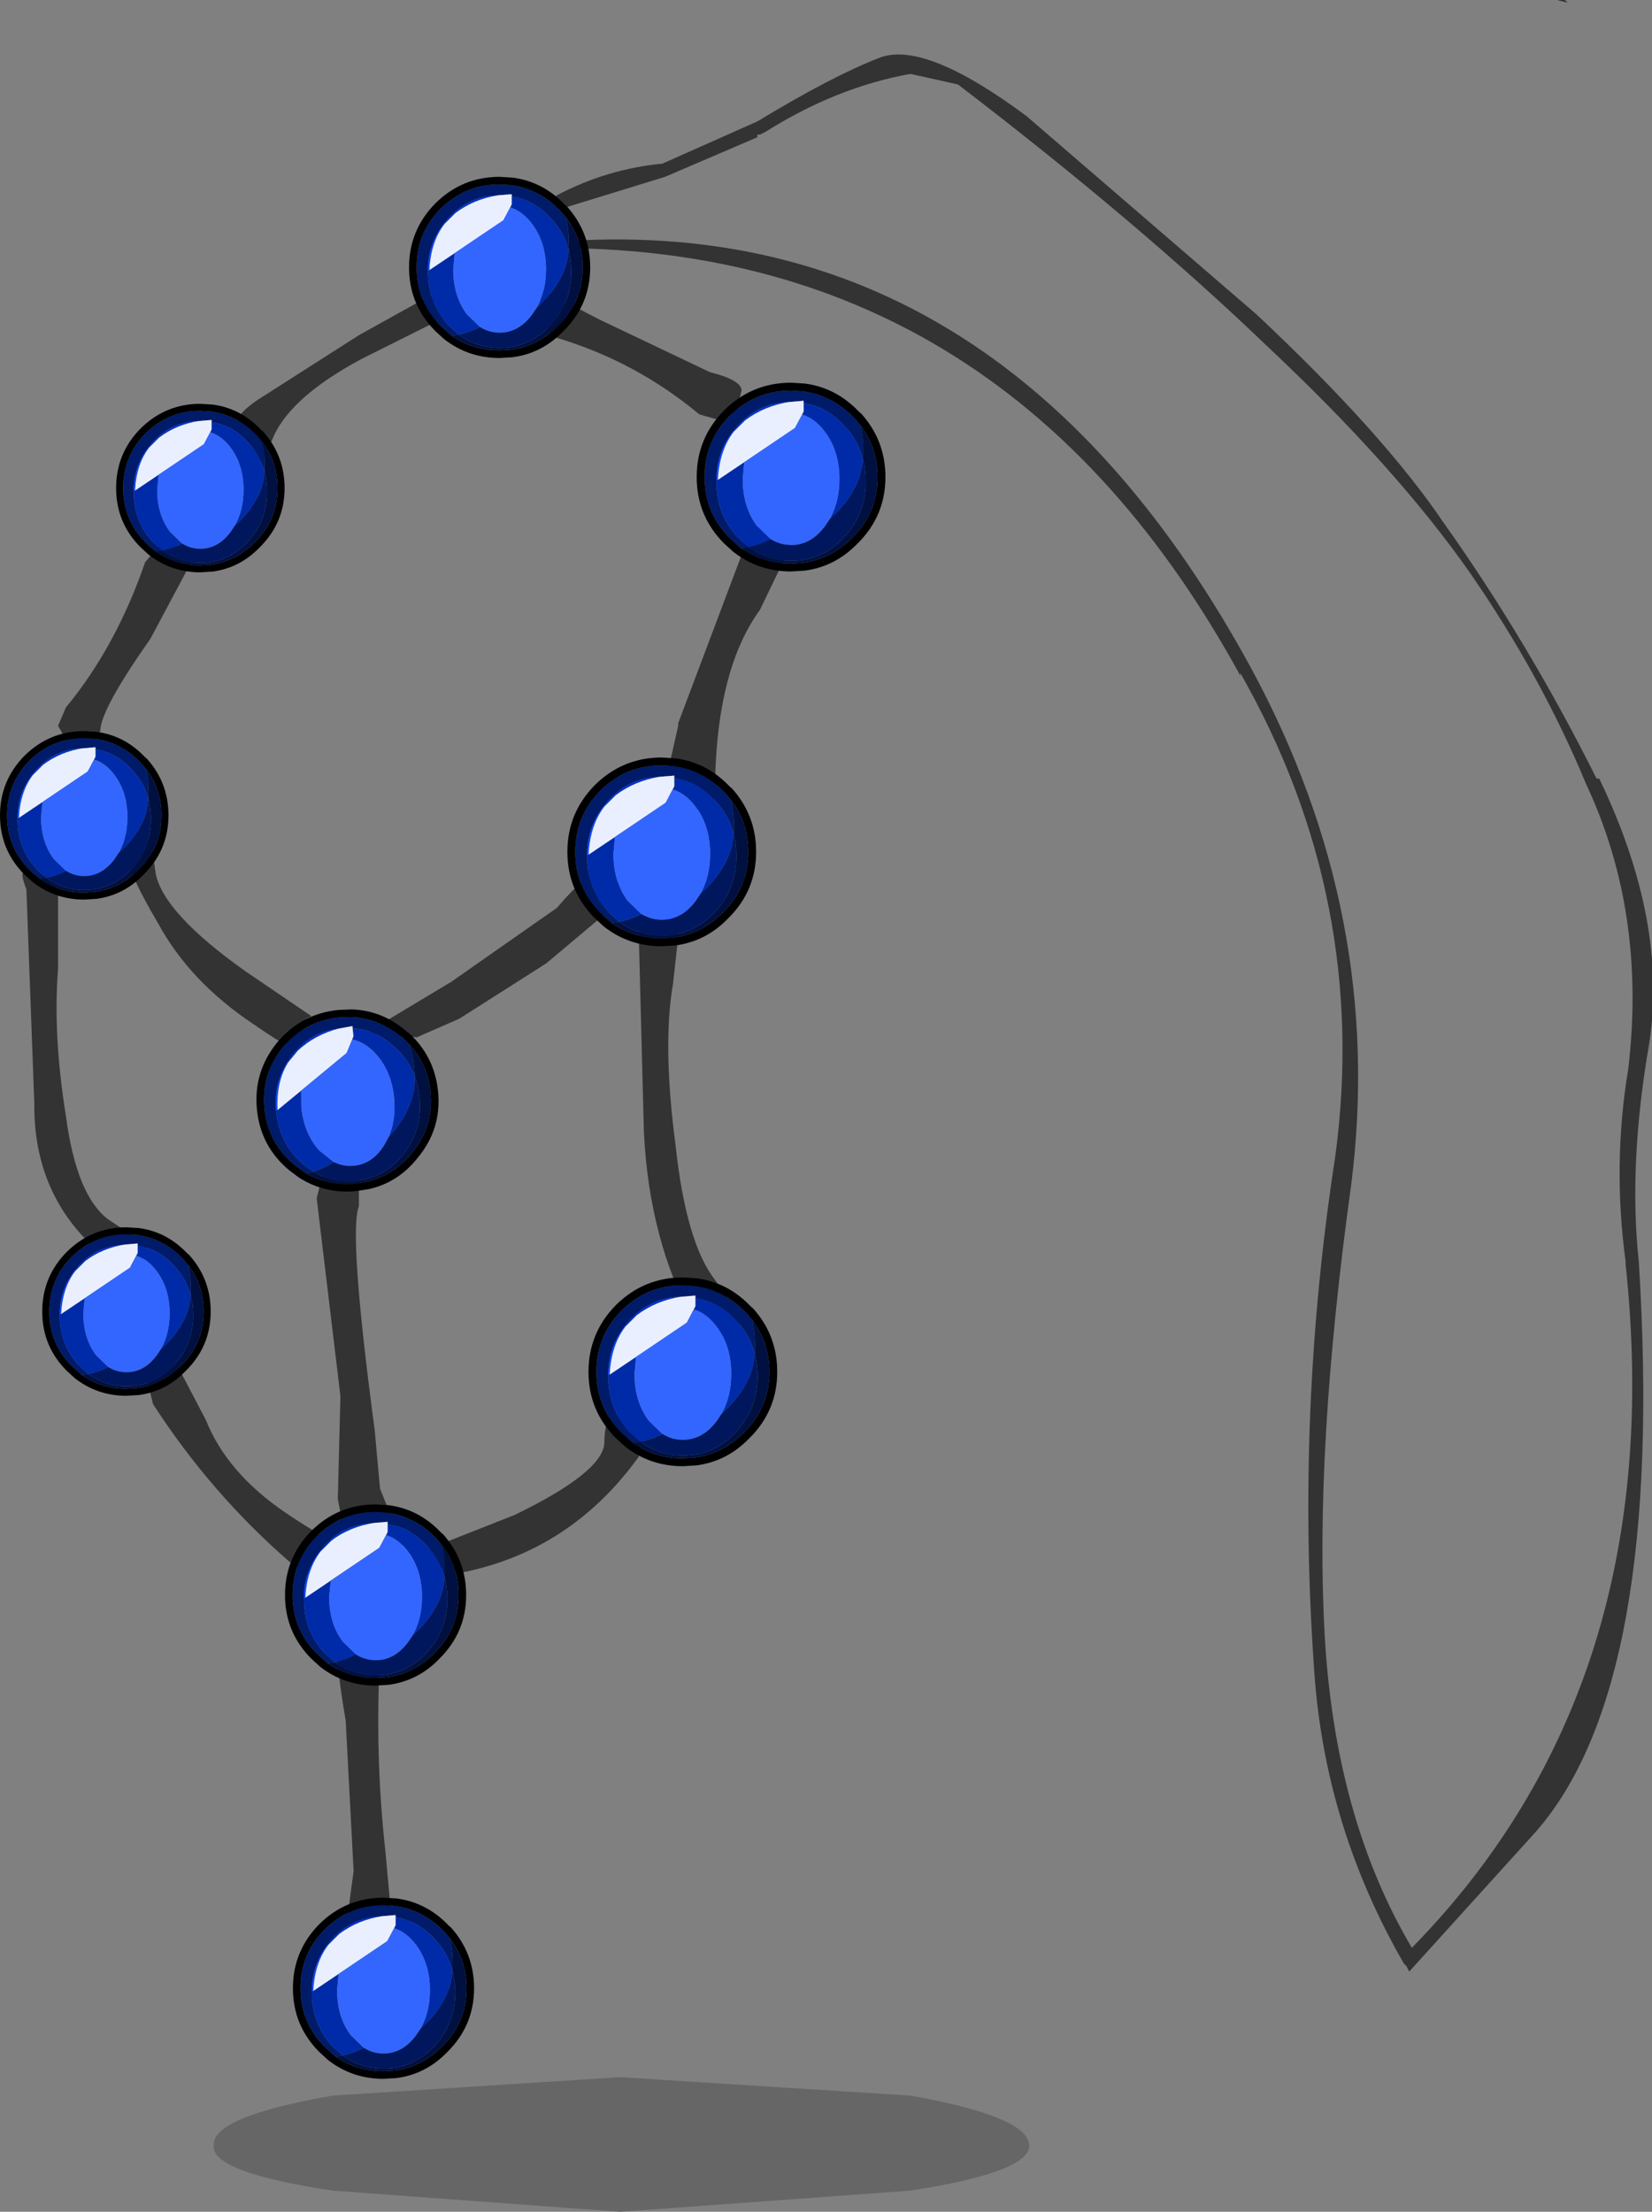 <?xml version="1.0"?>
<svg xmlns="http://www.w3.org/2000/svg" xmlns:xlink="http://www.w3.org/1999/xlink" width="31.3px" height="41.9px"><rect width="100%" height="100%" fill="#808080" stroke="none"/><g transform="matrix(1, 0, 0, 1, -268.9, -180.2)"><use xlink:href="#object-0" width="30.9" height="41.9" transform="matrix(1, 0, 0, 1, 269.3, 180.2)"/><use xlink:href="#object-1" width="24" height="24" transform="matrix(0.143, 0, 0, 0.143, 276.65, 183.55)"/><use xlink:href="#object-2" width="24" height="24" transform="matrix(0.149, 0, 0, 0.149, 282.1, 187.45)"/><use xlink:href="#object-3" width="24" height="24" transform="matrix(0.149, 0, 0, 0.149, 279.65, 194.55)"/><use xlink:href="#object-4" width="24" height="24" transform="matrix(0.143, -0.014, 0.014, 0.143, 273.6, 199.5)"/><use xlink:href="#object-5" width="24" height="24" transform="matrix(0.133, 0, 0, 0.133, 271.1, 187.85)"/><use xlink:href="#object-6" width="24" height="24" transform="matrix(0.133, 0, 0, 0.133, 268.9, 194.05)"/><use xlink:href="#object-7" width="24" height="24" transform="matrix(0.149, 0, 0, 0.149, 280.05, 204.4)"/><use xlink:href="#object-8" width="24" height="24" transform="matrix(0.143, 0, 0, 0.143, 274.3, 208.7)"/><use xlink:href="#object-9" width="24" height="24" transform="matrix(0.133, 0, 0, 0.133, 269.7, 203.45)"/><use xlink:href="#object-10" width="24" height="24" transform="matrix(0.143, 0, 0, 0.143, 274.45, 216.15)"/></g><defs><g transform="matrix(1, 0, 0, 1, -269.3, -180.2)" id="object-0"><path fill-rule="evenodd" fill="#333333" stroke="none" d="M279.55 184.15L279.45 184.15L279.4 184.05L279.4 183.95L279.45 183.9Q280.4 183.4 281.45 183.3L283.25 182.5Q284.65 181.65 285.55 181.3Q286.4 180.95 288.35 182.4L292.7 186.15Q295.1 188.4 296.25 190.1Q297.85 192.35 299.15 194.95L299.2 194.95Q300.5 197.65 300.15 199.95Q299.75 202.25 299.95 204.1Q300.45 212.1 298 214.9L295.6 217.55L295.55 217.45L295.5 217.4Q294 214.8 293.8 211.85Q293.45 206.95 294.2 202.1Q294.85 197.25 292.4 192.95L292.4 193Q288 184.95 279.55 184.9L279.95 184.75Q288 184.4 292.6 192.85Q295.15 197.55 294.5 202.65Q293.8 207.7 294 211.2Q294.2 214.65 295.65 217.1Q300.55 212.1 299.7 204.15L299.7 204.1Q299.45 202.25 299.75 200.45Q300.1 197.5 298.95 195.05Q298.1 193 296.75 191.05Q295.35 189.05 292.9 186.75Q290.45 184.4 287.05 181.8L286.15 181.6Q284.75 181.85 283.4 182.7L283.3 182.75L283.25 182.75L283.25 182.8L281.5 183.55L279.55 184.15M298.4 180.2L298.55 180.2L298.6 180.25L298.4 180.2"/><path fill-rule="evenodd" fill="#666666" stroke="none" d="M288.4 220.85Q288.4 221.35 286.15 221.7L280.65 222.1L275.2 221.7Q272.9 221.35 272.95 220.85Q272.9 220.3 275.2 219.9L280.65 219.55L286.15 219.9Q288.4 220.3 288.4 220.85"/><path fill-rule="evenodd" fill="#333333" stroke="none" d="M277.05 185.8L277.45 185.95Q277.6 186.05 277.35 186.2L275.75 187Q274.35 187.75 274.05 188.55L273.75 189.1L273.7 188.65L273.45 188.3Q273.25 188.1 273.9 187.7L275.7 186.55L277.05 185.8M279.15 185.95L279 185.6L280.25 186.25L282.35 187.25Q282.95 187.4 282.95 187.6L282.85 188L282.5 188.15L282.15 188.05Q280.95 187.05 279.45 186.6L279.15 186.35L279.15 185.95M272.55 190.8L271.75 192.3Q270.8 193.65 270.8 194.05L270.55 194.4L270.2 194.3L270 193.95L270.15 193.6Q271.1 192.45 271.65 190.85L271.9 190.55L272.25 190.55Q272.45 190.6 272.55 190.8M269.75 196.8L270 197.05L270 198.55Q269.9 199.8 270.15 201.35Q270.35 202.85 270.95 203.3L271.7 203.8L271.7 204L271.4 204.2L271 204.1Q269.55 203 269.55 201.15L269.55 201.1L269.4 197.05Q269.25 196.65 269.4 196.75L269.75 196.8M271.65 196.15L271.75 196.05L271.85 196.75Q272 197.5 273.55 198.6L274.8 199.45L274.7 199.5Q274.55 199.6 274.7 200Q274.85 200.4 273.7 199.6Q272.5 198.8 271.9 197.7Q271.25 196.6 271.35 196.4L271.65 196.15M283.95 190.4L283.3 191.75Q282.5 192.85 282.45 194.95L282.5 195.15L282.35 195.5L281.95 195.6Q281.75 195.6 281.65 195.45L281.5 195.05L281.75 193.95L281.75 193.9L283.05 190.45L283.3 190.15L283.7 190.15L283.95 190.4M281.5 197.3L281.8 197.5L281.65 198.85Q281.45 200 281.7 201.9Q281.9 203.75 282.45 204.45L282.95 205.2L282.75 205.45L282.35 205.5L282.05 205.25Q281.2 203.7 281.1 201.65L281 197.8L281.15 197.45Q281.3 197.3 281.5 197.3M280.6 196.9Q280.75 197.05 280.5 197.4L279.25 198.45L277.6 199.5L276.8 199.85L276.2 199.8Q275.8 199.8 275.95 199.7L277.45 198.8L279.45 197.4Q280.05 196.7 280.3 196.7L280.6 196.9M275.7 202.4L275.7 203.05Q275.5 203.55 276 207.3L276.1 208.4L276.6 209.65L276.55 210.05L276.25 210.3L275.9 210.25L275.7 210.1L275.45 210.3L275.1 210.25L274.4 209.8Q272.9 208.5 271.8 206.8L271.7 206.4L271.95 206.1L272.25 206.05L272.8 207.1Q273.2 208.1 274.3 208.85Q275.4 209.6 275.45 209.35L275.3 208.6L275.35 206.65L274.9 202.9L275 202.5Q275.1 202.35 275.35 202.3L275.7 202.4M277 209.55L278.65 208.9Q280.3 208.1 280.35 207.55Q280.35 207.05 280.55 207L280.9 207.1L281.1 207.45L281 207.8Q279.7 209.6 277.6 210L277.25 209.9L277 209.6L277 209.55M275.45 212.8Q275.2 211.35 275.35 211.15Q275.45 211 275.65 211L276 211.2L276.1 211.55Q276 213.45 276.2 215.25L276.3 216.35L276.2 216.75L275.85 216.9L275.5 216.8L275.45 216.75L275.6 215.65L275.45 212.8"/></g><g transform="matrix(1, 0, 0, 1, 12, 12)" id="object-1"><path fill-rule="evenodd" fill="#001b6a" stroke="none" d="M-6.35 9.05L-6.7 8.75L-6.75 8.7L-7.8 7.75Q-11 4.55 -11 0Q-11 -4.55 -7.8 -7.8Q-4.55 -11 0 -11L1.55 -10.9Q5.1 -10.4 7.75 -7.8L8.1 -7.45L8.8 -6.6Q9.25 -4.65 9.15 -2.5L9.1 -2.45Q8.45 -4.8 6.7 -6.6Q4.55 -8.95 1.6 -9.4L1.6 -9.7L-0.2 -9.55Q-3.5 -9.5 -5.95 -7.35L-6.75 -6.6L-7.35 -5.85Q-9.45 -3.2 -9.5 0.35L-9.5 0.55Q-9.5 4.75 -6.75 7.7L-5.4 8.9L-6.35 9.05"/><path fill-rule="evenodd" fill="#000000" stroke="none" d="M8.8 -6.6L8.1 -7.45L7.75 -7.8Q5.1 -10.4 1.55 -10.9L0 -11Q-4.55 -11 -7.8 -7.8Q-11 -4.55 -11 0Q-11 4.55 -7.8 7.75L-6.75 8.7L-6.7 8.75L-6.35 9.05Q-3.55 11 0 11L1.55 10.9Q5.1 10.4 7.75 7.75Q11 4.55 11 0Q11 -3.75 8.8 -6.6M8.8 -8.15L8.85 -8.15Q12 -4.7 12 0Q12 4.95 8.45 8.45Q5.6 11.4 1.7 11.9L1.65 11.9L0 12Q-4.15 12 -7.35 9.5L-8.5 8.45Q-12 4.95 -12 0Q-12 -4.95 -8.5 -8.5Q-4.95 -12 0 -12L1.65 -11.9L1.7 -11.9Q5.6 -11.4 8.45 -8.5L8.8 -8.15"/><path fill-rule="evenodd" fill="#001040" stroke="none" d="M-6.35 9.05L-5.4 8.9Q-3.05 10.65 0 10.65Q3.95 10.65 6.7 7.7Q9.5 4.75 9.5 0.55Q9.5 -0.95 9.15 -2.3L9.15 -2.45L9.15 -2.5Q9.25 -4.65 8.8 -6.6Q11 -3.75 11 0Q11 4.55 7.75 7.75Q5.1 10.4 1.55 10.9L0 11Q-3.55 11 -6.35 9.05"/><path fill-rule="evenodd" fill="#002ba8" stroke="none" d="M-5.4 8.9L-6.75 7.7Q-9.5 4.75 -9.5 0.55L-9.5 0.35L-9.3 0.35L-5.95 -1.9L-6.15 0.25Q-6.15 3.75 -4.35 6.2L-2.6 7.9Q-3.95 8.6 -5.4 8.9M1.6 -9.4Q4.55 -8.95 6.7 -6.6Q8.45 -4.8 9.1 -2.45L9.15 -2.45L9.15 -2.3Q9 -0.6 8.4 0.75Q7.25 3.3 5.05 5.2L5 5.2Q6.15 3.05 6.15 0.25Q6.15 -3.25 4.35 -5.7Q3.05 -7.45 1.4 -7.95L1.6 -8.35L1.6 -9.4"/><path fill-rule="evenodd" fill="#0946ff" stroke="none" d="M-9.5 0.35Q-9.45 -3.2 -7.35 -5.85L-7.25 -5.8Q-9.1 -3.45 -9.3 0.35L-9.5 0.35"/><path fill-rule="evenodd" fill="#0033cc" stroke="none" d="M-7.35 -5.85L-6.75 -6.6L-5.95 -7.35Q-3.5 -9.5 -0.2 -9.55Q-3.4 -9.05 -5.85 -7.2L-7.25 -5.8L-7.35 -5.85M9.1 -2.45L9.15 -2.5L9.15 -2.45L9.1 -2.45M4.95 5.3L5 5.2L5.05 5.2L4.95 5.3"/><path fill-rule="evenodd" fill="#eaefff" stroke="none" d="M-0.2 -9.55L1.6 -9.7L1.6 -9.4L1.6 -8.35L1.4 -7.95L0.5 -6.25L-5.95 -1.9L-9.3 0.35Q-9.1 -3.45 -7.25 -5.8L-5.85 -7.2Q-3.4 -9.05 -0.2 -9.55"/><path fill-rule="evenodd" fill="#3366ff" stroke="none" d="M-5.95 -1.9L0.5 -6.25L1.4 -7.95Q3.05 -7.45 4.35 -5.7Q6.15 -3.25 6.15 0.25Q6.15 3.05 5 5.2L4.95 5.3L4.35 6.2Q2.55 8.65 0 8.65Q-1.4 8.65 -2.6 7.9L-4.35 6.2Q-6.15 3.75 -6.15 0.25L-5.95 -1.9"/><path fill-rule="evenodd" fill="#00175e" stroke="none" d="M-2.6 7.9Q-1.4 8.65 0 8.65Q2.55 8.65 4.35 6.2L4.95 5.3L5.05 5.2Q7.25 3.3 8.4 0.75Q9 -0.6 9.15 -2.3Q9.5 -0.95 9.5 0.55Q9.5 4.75 6.7 7.7Q3.95 10.65 0 10.65Q-3.05 10.65 -5.4 8.9Q-3.95 8.6 -2.6 7.9"/><path fill-rule="evenodd" fill="#003ae8" stroke="none" d="M-9.3 0.35L-9.5 0.35L-9.3 0.35"/></g><g transform="matrix(1, 0, 0, 1, 12, 12)" id="object-2"><path fill-rule="evenodd" fill="#001b6a" stroke="none" d="M-6.35 9.05L-6.7 8.75L-6.75 8.7L-7.8 7.75Q-11 4.55 -11 0Q-11 -4.55 -7.8 -7.8Q-4.55 -11 0 -11L1.55 -10.9Q5.1 -10.4 7.75 -7.8L8.1 -7.45L8.8 -6.6Q9.25 -4.65 9.15 -2.5L9.1 -2.45Q8.45 -4.8 6.7 -6.6Q4.55 -8.95 1.6 -9.4L1.6 -9.7L-0.2 -9.55Q-3.5 -9.5 -5.95 -7.35L-6.75 -6.6L-7.35 -5.85Q-9.45 -3.2 -9.5 0.35L-9.5 0.55Q-9.5 4.75 -6.75 7.7L-5.4 8.9L-6.35 9.05"/><path fill-rule="evenodd" fill="#000000" stroke="none" d="M8.8 -6.6L8.1 -7.45L7.75 -7.8Q5.1 -10.4 1.55 -10.9L0 -11Q-4.55 -11 -7.8 -7.8Q-11 -4.55 -11 0Q-11 4.55 -7.8 7.75L-6.75 8.7L-6.7 8.75L-6.35 9.05Q-3.55 11 0 11L1.55 10.9Q5.1 10.4 7.75 7.75Q11 4.55 11 0Q11 -3.75 8.8 -6.6M8.8 -8.15L8.85 -8.15Q12 -4.7 12 0Q12 4.95 8.45 8.45Q5.6 11.4 1.7 11.9L1.65 11.9L0 12Q-4.15 12 -7.35 9.5L-8.5 8.45Q-12 4.95 -12 0Q-12 -4.95 -8.5 -8.5Q-4.95 -12 0 -12L1.65 -11.9L1.7 -11.9Q5.6 -11.4 8.45 -8.5L8.8 -8.15"/><path fill-rule="evenodd" fill="#001040" stroke="none" d="M-6.35 9.05L-5.4 8.9Q-3.05 10.65 0 10.65Q3.95 10.65 6.7 7.7Q9.5 4.75 9.5 0.55Q9.5 -0.95 9.15 -2.3L9.15 -2.45L9.15 -2.5Q9.25 -4.65 8.8 -6.6Q11 -3.75 11 0Q11 4.55 7.75 7.75Q5.1 10.4 1.55 10.9L0 11Q-3.55 11 -6.35 9.05"/><path fill-rule="evenodd" fill="#002ba8" stroke="none" d="M-5.4 8.9L-6.75 7.7Q-9.5 4.75 -9.5 0.55L-9.5 0.35L-9.3 0.35L-5.95 -1.9L-6.15 0.25Q-6.15 3.75 -4.35 6.2L-2.6 7.9Q-3.95 8.6 -5.4 8.9M1.6 -9.4Q4.55 -8.95 6.7 -6.6Q8.45 -4.8 9.1 -2.45L9.15 -2.45L9.15 -2.3Q9 -0.6 8.4 0.75Q7.25 3.3 5.05 5.2L5 5.2Q6.15 3.05 6.15 0.25Q6.15 -3.25 4.35 -5.7Q3.05 -7.45 1.4 -7.95L1.6 -8.35L1.6 -9.4"/><path fill-rule="evenodd" fill="#0946ff" stroke="none" d="M-9.5 0.35Q-9.45 -3.2 -7.35 -5.85L-7.25 -5.8Q-9.1 -3.45 -9.3 0.35L-9.5 0.35"/><path fill-rule="evenodd" fill="#0033cc" stroke="none" d="M-7.35 -5.85L-6.75 -6.6L-5.95 -7.35Q-3.5 -9.5 -0.2 -9.55Q-3.4 -9.05 -5.85 -7.2L-7.25 -5.8L-7.35 -5.85M9.1 -2.45L9.15 -2.5L9.15 -2.45L9.1 -2.45M4.95 5.3L5 5.2L5.05 5.2L4.95 5.3"/><path fill-rule="evenodd" fill="#eaefff" stroke="none" d="M-0.2 -9.55L1.6 -9.7L1.6 -9.4L1.6 -8.35L1.4 -7.95L0.5 -6.25L-5.95 -1.9L-9.3 0.35Q-9.1 -3.45 -7.25 -5.8L-5.85 -7.2Q-3.4 -9.05 -0.2 -9.55"/><path fill-rule="evenodd" fill="#3366ff" stroke="none" d="M-5.95 -1.9L0.5 -6.25L1.4 -7.95Q3.05 -7.45 4.35 -5.7Q6.15 -3.25 6.15 0.25Q6.15 3.05 5 5.2L4.95 5.3L4.35 6.2Q2.55 8.65 0 8.65Q-1.4 8.65 -2.6 7.9L-4.35 6.2Q-6.15 3.75 -6.15 0.25L-5.95 -1.9"/><path fill-rule="evenodd" fill="#00175e" stroke="none" d="M-2.6 7.9Q-1.4 8.65 0 8.65Q2.55 8.65 4.35 6.2L4.95 5.3L5.05 5.2Q7.25 3.3 8.4 0.75Q9 -0.6 9.15 -2.3Q9.5 -0.95 9.5 0.55Q9.5 4.75 6.7 7.7Q3.95 10.65 0 10.65Q-3.05 10.65 -5.4 8.9Q-3.95 8.6 -2.6 7.9"/><path fill-rule="evenodd" fill="#003ae8" stroke="none" d="M-9.3 0.35L-9.5 0.35L-9.3 0.35"/></g><g transform="matrix(1, 0, 0, 1, 12, 12)" id="object-3"><path fill-rule="evenodd" fill="#001b6a" stroke="none" d="M-6.35 9.05L-6.7 8.75L-6.75 8.7L-7.8 7.75Q-11 4.55 -11 0Q-11 -4.55 -7.8 -7.8Q-4.55 -11 0 -11L1.55 -10.9Q5.1 -10.4 7.75 -7.8L8.1 -7.45L8.8 -6.6Q9.25 -4.65 9.15 -2.5L9.1 -2.45Q8.45 -4.8 6.7 -6.6Q4.55 -8.95 1.6 -9.4L1.6 -9.7L-0.2 -9.55Q-3.5 -9.5 -5.95 -7.35L-6.75 -6.6L-7.35 -5.85Q-9.45 -3.2 -9.5 0.35L-9.5 0.55Q-9.5 4.75 -6.75 7.7L-5.4 8.9L-6.35 9.05"/><path fill-rule="evenodd" fill="#000000" stroke="none" d="M8.8 -6.6L8.1 -7.45L7.75 -7.8Q5.1 -10.4 1.55 -10.9L0 -11Q-4.55 -11 -7.8 -7.8Q-11 -4.55 -11 0Q-11 4.55 -7.8 7.75L-6.75 8.7L-6.7 8.75L-6.35 9.05Q-3.55 11 0 11L1.55 10.9Q5.1 10.4 7.75 7.75Q11 4.55 11 0Q11 -3.75 8.8 -6.6M8.8 -8.15L8.85 -8.15Q12 -4.7 12 0Q12 4.95 8.45 8.45Q5.6 11.4 1.7 11.9L1.65 11.9L0 12Q-4.15 12 -7.35 9.5L-8.5 8.45Q-12 4.95 -12 0Q-12 -4.95 -8.5 -8.5Q-4.95 -12 0 -12L1.65 -11.9L1.7 -11.9Q5.6 -11.4 8.45 -8.5L8.8 -8.15"/><path fill-rule="evenodd" fill="#001040" stroke="none" d="M-6.35 9.05L-5.4 8.9Q-3.05 10.65 0 10.65Q3.95 10.65 6.7 7.7Q9.5 4.75 9.5 0.55Q9.5 -0.95 9.15 -2.3L9.15 -2.45L9.15 -2.5Q9.25 -4.65 8.8 -6.6Q11 -3.75 11 0Q11 4.55 7.75 7.75Q5.1 10.4 1.55 10.9L0 11Q-3.55 11 -6.35 9.05"/><path fill-rule="evenodd" fill="#002ba8" stroke="none" d="M-5.4 8.9L-6.75 7.7Q-9.5 4.75 -9.5 0.55L-9.5 0.35L-9.3 0.35L-5.95 -1.9L-6.15 0.25Q-6.15 3.75 -4.35 6.2L-2.6 7.9Q-3.95 8.6 -5.4 8.9M1.6 -9.4Q4.55 -8.95 6.7 -6.6Q8.45 -4.8 9.1 -2.45L9.15 -2.45L9.15 -2.3Q9 -0.6 8.4 0.75Q7.25 3.3 5.05 5.2L5 5.2Q6.15 3.05 6.15 0.25Q6.15 -3.25 4.35 -5.7Q3.05 -7.45 1.4 -7.95L1.6 -8.35L1.6 -9.4"/><path fill-rule="evenodd" fill="#0946ff" stroke="none" d="M-9.5 0.35Q-9.45 -3.2 -7.35 -5.85L-7.25 -5.8Q-9.1 -3.45 -9.3 0.35L-9.5 0.35"/><path fill-rule="evenodd" fill="#0033cc" stroke="none" d="M-7.35 -5.85L-6.75 -6.6L-5.95 -7.35Q-3.5 -9.5 -0.2 -9.55Q-3.4 -9.05 -5.85 -7.2L-7.25 -5.8L-7.35 -5.85M9.1 -2.45L9.15 -2.5L9.15 -2.45L9.1 -2.45M4.95 5.3L5 5.2L5.05 5.2L4.95 5.3"/><path fill-rule="evenodd" fill="#eaefff" stroke="none" d="M-0.2 -9.55L1.6 -9.7L1.6 -9.4L1.6 -8.35L1.4 -7.95L0.5 -6.25L-5.95 -1.9L-9.3 0.35Q-9.1 -3.45 -7.25 -5.8L-5.85 -7.2Q-3.4 -9.05 -0.2 -9.55"/><path fill-rule="evenodd" fill="#3366ff" stroke="none" d="M-5.95 -1.9L0.5 -6.25L1.4 -7.95Q3.05 -7.45 4.35 -5.7Q6.15 -3.25 6.15 0.25Q6.15 3.05 5 5.2L4.95 5.3L4.35 6.2Q2.55 8.65 0 8.65Q-1.4 8.65 -2.6 7.9L-4.35 6.2Q-6.15 3.75 -6.15 0.25L-5.95 -1.9"/><path fill-rule="evenodd" fill="#00175e" stroke="none" d="M-2.6 7.9Q-1.4 8.65 0 8.65Q2.55 8.65 4.35 6.2L4.95 5.3L5.05 5.2Q7.25 3.3 8.4 0.75Q9 -0.6 9.15 -2.3Q9.5 -0.95 9.5 0.55Q9.5 4.75 6.7 7.7Q3.95 10.65 0 10.65Q-3.05 10.65 -5.4 8.9Q-3.95 8.6 -2.6 7.9"/><path fill-rule="evenodd" fill="#003ae8" stroke="none" d="M-9.3 0.35L-9.5 0.35L-9.3 0.35"/></g><g transform="matrix(1, 0, 0, 1, 12, 12)" id="object-4"><path fill-rule="evenodd" fill="#001b6a" stroke="none" d="M-6.35 9.05L-6.7 8.75L-6.75 8.7L-7.8 7.75Q-11 4.55 -11 0Q-11 -4.55 -7.8 -7.8Q-4.55 -11 0 -11L1.55 -10.9Q5.1 -10.4 7.75 -7.8L8.1 -7.45L8.8 -6.6Q9.25 -4.65 9.15 -2.5L9.1 -2.45Q8.45 -4.8 6.7 -6.6Q4.55 -8.95 1.6 -9.4L1.6 -9.7L-0.2 -9.55Q-3.5 -9.5 -5.95 -7.35L-6.75 -6.6L-7.35 -5.85Q-9.45 -3.2 -9.5 0.35L-9.5 0.55Q-9.5 4.75 -6.75 7.7L-5.4 8.9L-6.35 9.05"/><path fill-rule="evenodd" fill="#000000" stroke="none" d="M8.8 -6.6L8.1 -7.45L7.75 -7.8Q5.1 -10.4 1.55 -10.9L0 -11Q-4.55 -11 -7.8 -7.8Q-11 -4.55 -11 0Q-11 4.55 -7.8 7.75L-6.75 8.7L-6.7 8.75L-6.35 9.05Q-3.55 11 0 11L1.55 10.9Q5.1 10.4 7.75 7.75Q11 4.55 11 0Q11 -3.75 8.8 -6.6M8.8 -8.15L8.85 -8.15Q12 -4.7 12 0Q12 4.95 8.45 8.45Q5.6 11.4 1.7 11.9L1.65 11.9L0 12Q-4.15 12 -7.35 9.5L-8.5 8.45Q-12 4.95 -12 0Q-12 -4.95 -8.5 -8.5Q-4.95 -12 0 -12L1.65 -11.9L1.7 -11.9Q5.6 -11.4 8.45 -8.5L8.8 -8.15"/><path fill-rule="evenodd" fill="#001040" stroke="none" d="M-6.35 9.05L-5.4 8.9Q-3.05 10.65 0 10.65Q3.95 10.65 6.7 7.7Q9.5 4.75 9.5 0.55Q9.5 -0.95 9.15 -2.3L9.15 -2.45L9.15 -2.5Q9.25 -4.65 8.8 -6.6Q11 -3.75 11 0Q11 4.55 7.75 7.75Q5.1 10.4 1.55 10.9L0 11Q-3.55 11 -6.35 9.05"/><path fill-rule="evenodd" fill="#002ba8" stroke="none" d="M-5.4 8.9L-6.75 7.7Q-9.5 4.75 -9.5 0.55L-9.5 0.35L-9.3 0.35L-5.95 -1.9L-6.15 0.25Q-6.15 3.75 -4.35 6.2L-2.6 7.9Q-3.95 8.6 -5.4 8.9M1.6 -9.4Q4.55 -8.95 6.7 -6.6Q8.45 -4.8 9.1 -2.45L9.15 -2.45L9.15 -2.3Q9 -0.6 8.4 0.75Q7.25 3.3 5.05 5.2L5 5.2Q6.15 3.05 6.15 0.25Q6.15 -3.25 4.35 -5.7Q3.05 -7.45 1.4 -7.95L1.6 -8.35L1.6 -9.4"/><path fill-rule="evenodd" fill="#0946ff" stroke="none" d="M-9.5 0.35Q-9.45 -3.2 -7.35 -5.85L-7.25 -5.8Q-9.1 -3.45 -9.3 0.35L-9.5 0.35"/><path fill-rule="evenodd" fill="#0033cc" stroke="none" d="M-7.35 -5.85L-6.75 -6.6L-5.95 -7.35Q-3.5 -9.5 -0.2 -9.55Q-3.4 -9.05 -5.85 -7.2L-7.25 -5.8L-7.35 -5.85M9.1 -2.45L9.15 -2.5L9.15 -2.45L9.1 -2.45M4.95 5.3L5 5.2L5.05 5.2L4.95 5.3"/><path fill-rule="evenodd" fill="#eaefff" stroke="none" d="M-0.2 -9.55L1.6 -9.7L1.6 -9.4L1.6 -8.35L1.4 -7.95L0.5 -6.25L-5.95 -1.9L-9.3 0.35Q-9.1 -3.45 -7.25 -5.8L-5.85 -7.2Q-3.4 -9.05 -0.2 -9.55"/><path fill-rule="evenodd" fill="#3366ff" stroke="none" d="M-5.95 -1.9L0.5 -6.25L1.4 -7.95Q3.05 -7.45 4.35 -5.7Q6.15 -3.25 6.15 0.25Q6.15 3.05 5 5.2L4.95 5.3L4.35 6.2Q2.55 8.65 0 8.65Q-1.4 8.65 -2.6 7.9L-4.35 6.2Q-6.15 3.75 -6.15 0.25L-5.95 -1.9"/><path fill-rule="evenodd" fill="#00175e" stroke="none" d="M-2.6 7.9Q-1.4 8.65 0 8.65Q2.55 8.65 4.35 6.2L4.95 5.3L5.05 5.2Q7.25 3.3 8.4 0.75Q9 -0.6 9.15 -2.3Q9.5 -0.95 9.5 0.55Q9.5 4.75 6.7 7.7Q3.95 10.65 0 10.65Q-3.05 10.65 -5.4 8.9Q-3.95 8.6 -2.6 7.9"/><path fill-rule="evenodd" fill="#003ae8" stroke="none" d="M-9.3 0.35L-9.5 0.35L-9.3 0.35"/></g><g transform="matrix(1, 0, 0, 1, 12, 12)" id="object-5"><path fill-rule="evenodd" fill="#001b6a" stroke="none" d="M-6.35 9.05L-6.7 8.75L-6.75 8.7L-7.8 7.75Q-11 4.55 -11 0Q-11 -4.55 -7.8 -7.8Q-4.55 -11 0 -11L1.55 -10.9Q5.1 -10.4 7.75 -7.8L8.1 -7.45L8.8 -6.6Q9.25 -4.65 9.15 -2.5L9.1 -2.45Q8.45 -4.8 6.7 -6.6Q4.55 -8.95 1.6 -9.4L1.6 -9.7L-0.2 -9.55Q-3.5 -9.5 -5.95 -7.35L-6.75 -6.6L-7.35 -5.85Q-9.45 -3.2 -9.5 0.35L-9.5 0.55Q-9.5 4.75 -6.75 7.7L-5.4 8.9L-6.35 9.05"/><path fill-rule="evenodd" fill="#000000" stroke="none" d="M8.8 -6.6L8.1 -7.45L7.75 -7.8Q5.1 -10.4 1.55 -10.9L0 -11Q-4.55 -11 -7.8 -7.8Q-11 -4.55 -11 0Q-11 4.55 -7.8 7.75L-6.75 8.7L-6.7 8.75L-6.35 9.05Q-3.55 11 0 11L1.55 10.9Q5.1 10.4 7.75 7.75Q11 4.55 11 0Q11 -3.75 8.8 -6.6M8.8 -8.15L8.85 -8.15Q12 -4.7 12 0Q12 4.95 8.45 8.45Q5.6 11.4 1.7 11.9L1.65 11.9L0 12Q-4.15 12 -7.35 9.5L-8.5 8.45Q-12 4.95 -12 0Q-12 -4.95 -8.5 -8.5Q-4.95 -12 0 -12L1.65 -11.9L1.7 -11.9Q5.6 -11.4 8.45 -8.5L8.8 -8.15"/><path fill-rule="evenodd" fill="#001040" stroke="none" d="M-6.35 9.05L-5.4 8.9Q-3.05 10.65 0 10.65Q3.95 10.65 6.7 7.7Q9.5 4.75 9.5 0.55Q9.5 -0.95 9.15 -2.3L9.15 -2.45L9.15 -2.5Q9.25 -4.65 8.8 -6.6Q11 -3.75 11 0Q11 4.55 7.75 7.75Q5.1 10.4 1.55 10.9L0 11Q-3.55 11 -6.35 9.05"/><path fill-rule="evenodd" fill="#002ba8" stroke="none" d="M-5.4 8.9L-6.75 7.7Q-9.5 4.75 -9.5 0.55L-9.5 0.35L-9.3 0.35L-5.95 -1.9L-6.15 0.25Q-6.15 3.75 -4.35 6.2L-2.6 7.9Q-3.95 8.6 -5.4 8.9M1.6 -9.4Q4.55 -8.95 6.7 -6.6Q8.45 -4.8 9.1 -2.45L9.15 -2.45L9.15 -2.3Q9 -0.6 8.4 0.75Q7.25 3.3 5.05 5.2L5 5.2Q6.15 3.05 6.15 0.25Q6.15 -3.25 4.35 -5.7Q3.05 -7.45 1.4 -7.95L1.6 -8.35L1.6 -9.4"/><path fill-rule="evenodd" fill="#0946ff" stroke="none" d="M-9.5 0.35Q-9.45 -3.2 -7.35 -5.85L-7.25 -5.8Q-9.1 -3.45 -9.3 0.35L-9.5 0.35"/><path fill-rule="evenodd" fill="#0033cc" stroke="none" d="M-7.35 -5.85L-6.75 -6.6L-5.95 -7.35Q-3.5 -9.5 -0.2 -9.55Q-3.4 -9.05 -5.85 -7.2L-7.25 -5.8L-7.35 -5.85M9.1 -2.45L9.15 -2.5L9.15 -2.45L9.1 -2.45M4.95 5.3L5 5.2L5.05 5.2L4.95 5.3"/><path fill-rule="evenodd" fill="#eaefff" stroke="none" d="M-0.2 -9.55L1.6 -9.7L1.6 -9.4L1.6 -8.35L1.4 -7.95L0.5 -6.25L-5.95 -1.9L-9.3 0.35Q-9.1 -3.45 -7.25 -5.8L-5.85 -7.2Q-3.4 -9.05 -0.2 -9.55"/><path fill-rule="evenodd" fill="#3366ff" stroke="none" d="M-5.95 -1.9L0.5 -6.25L1.4 -7.95Q3.05 -7.45 4.35 -5.7Q6.15 -3.25 6.15 0.25Q6.15 3.05 5 5.2L4.95 5.3L4.35 6.2Q2.55 8.65 0 8.65Q-1.4 8.65 -2.6 7.9L-4.35 6.2Q-6.15 3.75 -6.15 0.25L-5.95 -1.9"/><path fill-rule="evenodd" fill="#00175e" stroke="none" d="M-2.6 7.9Q-1.4 8.65 0 8.65Q2.55 8.65 4.35 6.2L4.95 5.3L5.05 5.2Q7.25 3.3 8.4 0.75Q9 -0.6 9.15 -2.3Q9.5 -0.95 9.5 0.55Q9.5 4.75 6.7 7.7Q3.95 10.65 0 10.65Q-3.05 10.65 -5.4 8.9Q-3.95 8.6 -2.6 7.9"/><path fill-rule="evenodd" fill="#003ae8" stroke="none" d="M-9.3 0.35L-9.5 0.35L-9.3 0.35"/></g><g transform="matrix(1, 0, 0, 1, 12, 12)" id="object-6"><path fill-rule="evenodd" fill="#001b6a" stroke="none" d="M-6.35 9.05L-6.7 8.75L-6.75 8.7L-7.8 7.75Q-11 4.55 -11 0Q-11 -4.55 -7.8 -7.8Q-4.55 -11 0 -11L1.55 -10.9Q5.1 -10.4 7.75 -7.8L8.1 -7.45L8.8 -6.6Q9.25 -4.65 9.15 -2.5L9.1 -2.45Q8.45 -4.8 6.7 -6.6Q4.55 -8.95 1.6 -9.4L1.6 -9.7L-0.2 -9.55Q-3.5 -9.5 -5.95 -7.35L-6.75 -6.6L-7.35 -5.85Q-9.45 -3.2 -9.5 0.35L-9.5 0.55Q-9.5 4.75 -6.75 7.7L-5.4 8.9L-6.35 9.05"/><path fill-rule="evenodd" fill="#000000" stroke="none" d="M8.8 -6.6L8.1 -7.45L7.75 -7.8Q5.1 -10.4 1.55 -10.9L0 -11Q-4.55 -11 -7.8 -7.8Q-11 -4.55 -11 0Q-11 4.55 -7.8 7.75L-6.75 8.7L-6.7 8.75L-6.35 9.05Q-3.55 11 0 11L1.55 10.9Q5.1 10.4 7.75 7.75Q11 4.55 11 0Q11 -3.75 8.8 -6.6M8.8 -8.15L8.85 -8.15Q12 -4.7 12 0Q12 4.95 8.45 8.45Q5.6 11.4 1.7 11.9L1.65 11.9L0 12Q-4.15 12 -7.35 9.5L-8.5 8.45Q-12 4.95 -12 0Q-12 -4.95 -8.5 -8.5Q-4.95 -12 0 -12L1.65 -11.9L1.7 -11.9Q5.6 -11.4 8.45 -8.5L8.8 -8.15"/><path fill-rule="evenodd" fill="#001040" stroke="none" d="M-6.35 9.05L-5.4 8.9Q-3.05 10.65 0 10.65Q3.95 10.65 6.7 7.7Q9.5 4.75 9.5 0.55Q9.5 -0.95 9.15 -2.3L9.15 -2.45L9.15 -2.5Q9.25 -4.65 8.8 -6.6Q11 -3.75 11 0Q11 4.55 7.75 7.75Q5.1 10.4 1.55 10.9L0 11Q-3.55 11 -6.35 9.05"/><path fill-rule="evenodd" fill="#002ba8" stroke="none" d="M-5.4 8.9L-6.75 7.7Q-9.5 4.75 -9.5 0.55L-9.5 0.35L-9.3 0.35L-5.95 -1.9L-6.15 0.25Q-6.15 3.75 -4.35 6.2L-2.6 7.9Q-3.95 8.6 -5.4 8.9M1.6 -9.4Q4.55 -8.95 6.7 -6.6Q8.45 -4.8 9.1 -2.45L9.15 -2.45L9.15 -2.3Q9 -0.6 8.4 0.75Q7.25 3.3 5.05 5.2L5 5.2Q6.15 3.05 6.15 0.25Q6.15 -3.25 4.35 -5.7Q3.05 -7.45 1.4 -7.95L1.6 -8.35L1.6 -9.4"/><path fill-rule="evenodd" fill="#0946ff" stroke="none" d="M-9.5 0.35Q-9.45 -3.2 -7.35 -5.85L-7.25 -5.8Q-9.1 -3.45 -9.3 0.35L-9.5 0.35"/><path fill-rule="evenodd" fill="#0033cc" stroke="none" d="M-7.35 -5.85L-6.75 -6.6L-5.95 -7.35Q-3.5 -9.5 -0.2 -9.55Q-3.4 -9.05 -5.85 -7.2L-7.25 -5.8L-7.35 -5.85M9.1 -2.45L9.15 -2.5L9.15 -2.45L9.1 -2.45M4.95 5.3L5 5.2L5.05 5.2L4.95 5.3"/><path fill-rule="evenodd" fill="#eaefff" stroke="none" d="M-0.2 -9.55L1.6 -9.7L1.6 -9.4L1.6 -8.35L1.4 -7.95L0.5 -6.25L-5.95 -1.9L-9.3 0.35Q-9.1 -3.45 -7.25 -5.8L-5.85 -7.2Q-3.4 -9.05 -0.2 -9.55"/><path fill-rule="evenodd" fill="#3366ff" stroke="none" d="M-5.95 -1.9L0.5 -6.25L1.4 -7.95Q3.05 -7.45 4.35 -5.7Q6.15 -3.25 6.15 0.25Q6.15 3.05 5 5.2L4.95 5.3L4.35 6.2Q2.55 8.65 0 8.65Q-1.4 8.65 -2.6 7.9L-4.35 6.2Q-6.15 3.75 -6.15 0.25L-5.95 -1.9"/><path fill-rule="evenodd" fill="#00175e" stroke="none" d="M-2.6 7.9Q-1.4 8.65 0 8.65Q2.55 8.65 4.35 6.2L4.95 5.3L5.05 5.2Q7.25 3.3 8.4 0.75Q9 -0.6 9.15 -2.3Q9.5 -0.95 9.5 0.55Q9.5 4.75 6.7 7.7Q3.95 10.65 0 10.65Q-3.05 10.65 -5.4 8.9Q-3.95 8.6 -2.6 7.9"/><path fill-rule="evenodd" fill="#003ae8" stroke="none" d="M-9.3 0.35L-9.5 0.35L-9.3 0.35"/></g><g transform="matrix(1, 0, 0, 1, 12, 12)" id="object-7"><path fill-rule="evenodd" fill="#001b6a" stroke="none" d="M-6.35 9.05L-6.7 8.75L-6.75 8.7L-7.8 7.75Q-11 4.55 -11 0Q-11 -4.55 -7.8 -7.8Q-4.55 -11 0 -11L1.55 -10.9Q5.1 -10.4 7.75 -7.8L8.1 -7.45L8.8 -6.6Q9.25 -4.65 9.15 -2.5L9.1 -2.45Q8.45 -4.8 6.7 -6.6Q4.55 -8.95 1.6 -9.4L1.6 -9.7L-0.2 -9.55Q-3.5 -9.5 -5.95 -7.35L-6.75 -6.6L-7.35 -5.85Q-9.45 -3.2 -9.5 0.35L-9.5 0.55Q-9.5 4.75 -6.75 7.7L-5.4 8.9L-6.35 9.05"/><path fill-rule="evenodd" fill="#000000" stroke="none" d="M8.8 -6.6L8.1 -7.45L7.75 -7.8Q5.1 -10.4 1.55 -10.9L0 -11Q-4.55 -11 -7.8 -7.8Q-11 -4.55 -11 0Q-11 4.55 -7.8 7.75L-6.75 8.7L-6.7 8.75L-6.35 9.05Q-3.55 11 0 11L1.55 10.9Q5.1 10.4 7.75 7.75Q11 4.55 11 0Q11 -3.75 8.8 -6.6M8.8 -8.15L8.85 -8.15Q12 -4.7 12 0Q12 4.95 8.45 8.45Q5.6 11.4 1.7 11.9L1.65 11.9L0 12Q-4.15 12 -7.35 9.5L-8.5 8.45Q-12 4.95 -12 0Q-12 -4.95 -8.5 -8.5Q-4.95 -12 0 -12L1.65 -11.9L1.7 -11.9Q5.6 -11.4 8.45 -8.5L8.8 -8.15"/><path fill-rule="evenodd" fill="#001040" stroke="none" d="M-6.35 9.05L-5.4 8.9Q-3.05 10.65 0 10.65Q3.95 10.65 6.7 7.7Q9.5 4.75 9.5 0.55Q9.5 -0.95 9.15 -2.3L9.15 -2.45L9.15 -2.5Q9.25 -4.65 8.8 -6.6Q11 -3.75 11 0Q11 4.55 7.75 7.75Q5.1 10.4 1.55 10.9L0 11Q-3.55 11 -6.35 9.05"/><path fill-rule="evenodd" fill="#002ba8" stroke="none" d="M-5.4 8.9L-6.75 7.7Q-9.5 4.75 -9.5 0.55L-9.5 0.35L-9.3 0.35L-5.95 -1.9L-6.15 0.25Q-6.15 3.75 -4.35 6.2L-2.6 7.9Q-3.95 8.6 -5.4 8.9M1.6 -9.4Q4.55 -8.95 6.7 -6.6Q8.45 -4.8 9.1 -2.45L9.15 -2.45L9.15 -2.3Q9 -0.6 8.4 0.75Q7.25 3.3 5.05 5.2L5 5.2Q6.15 3.05 6.15 0.25Q6.15 -3.25 4.35 -5.7Q3.05 -7.45 1.4 -7.95L1.6 -8.35L1.6 -9.4"/><path fill-rule="evenodd" fill="#0946ff" stroke="none" d="M-9.5 0.35Q-9.45 -3.2 -7.35 -5.85L-7.25 -5.8Q-9.1 -3.45 -9.3 0.35L-9.5 0.35"/><path fill-rule="evenodd" fill="#0033cc" stroke="none" d="M-7.35 -5.85L-6.75 -6.6L-5.95 -7.35Q-3.5 -9.5 -0.2 -9.55Q-3.4 -9.05 -5.85 -7.2L-7.25 -5.8L-7.35 -5.85M9.1 -2.45L9.15 -2.5L9.15 -2.45L9.1 -2.45M4.95 5.3L5 5.2L5.05 5.2L4.95 5.3"/><path fill-rule="evenodd" fill="#eaefff" stroke="none" d="M-0.2 -9.55L1.6 -9.7L1.6 -9.4L1.6 -8.35L1.4 -7.95L0.5 -6.25L-5.95 -1.9L-9.3 0.35Q-9.1 -3.45 -7.25 -5.8L-5.85 -7.2Q-3.4 -9.05 -0.2 -9.55"/><path fill-rule="evenodd" fill="#3366ff" stroke="none" d="M-5.95 -1.9L0.5 -6.25L1.4 -7.95Q3.05 -7.45 4.35 -5.7Q6.15 -3.25 6.15 0.25Q6.15 3.05 5 5.2L4.95 5.3L4.35 6.2Q2.55 8.65 0 8.65Q-1.4 8.65 -2.6 7.9L-4.35 6.2Q-6.15 3.75 -6.15 0.25L-5.95 -1.9"/><path fill-rule="evenodd" fill="#00175e" stroke="none" d="M-2.6 7.9Q-1.4 8.65 0 8.65Q2.55 8.65 4.35 6.2L4.95 5.3L5.05 5.2Q7.25 3.3 8.4 0.75Q9 -0.6 9.15 -2.3Q9.5 -0.95 9.5 0.55Q9.5 4.75 6.7 7.7Q3.95 10.65 0 10.65Q-3.05 10.65 -5.4 8.9Q-3.95 8.6 -2.6 7.9"/><path fill-rule="evenodd" fill="#003ae8" stroke="none" d="M-9.3 0.35L-9.5 0.35L-9.3 0.35"/></g><g transform="matrix(1, 0, 0, 1, 12, 12)" id="object-8"><path fill-rule="evenodd" fill="#001b6a" stroke="none" d="M-6.35 9.05L-6.7 8.75L-6.75 8.7L-7.8 7.75Q-11 4.55 -11 0Q-11 -4.55 -7.8 -7.8Q-4.55 -11 0 -11L1.55 -10.9Q5.1 -10.4 7.75 -7.8L8.1 -7.45L8.8 -6.6Q9.25 -4.65 9.15 -2.5L9.1 -2.45Q8.45 -4.8 6.7 -6.6Q4.55 -8.95 1.6 -9.4L1.6 -9.7L-0.2 -9.55Q-3.5 -9.5 -5.95 -7.35L-6.75 -6.6L-7.35 -5.85Q-9.45 -3.2 -9.5 0.35L-9.5 0.55Q-9.5 4.75 -6.75 7.7L-5.4 8.9L-6.35 9.05"/><path fill-rule="evenodd" fill="#000000" stroke="none" d="M8.8 -6.6L8.1 -7.45L7.75 -7.8Q5.1 -10.4 1.55 -10.9L0 -11Q-4.55 -11 -7.8 -7.8Q-11 -4.55 -11 0Q-11 4.55 -7.8 7.75L-6.75 8.7L-6.7 8.75L-6.35 9.05Q-3.55 11 0 11L1.55 10.9Q5.1 10.4 7.75 7.75Q11 4.55 11 0Q11 -3.75 8.8 -6.6M8.8 -8.15L8.85 -8.15Q12 -4.7 12 0Q12 4.95 8.45 8.45Q5.6 11.4 1.7 11.9L1.65 11.9L0 12Q-4.15 12 -7.35 9.5L-8.5 8.45Q-12 4.95 -12 0Q-12 -4.95 -8.5 -8.5Q-4.95 -12 0 -12L1.65 -11.9L1.7 -11.9Q5.6 -11.4 8.45 -8.5L8.8 -8.15"/><path fill-rule="evenodd" fill="#001040" stroke="none" d="M-6.35 9.05L-5.4 8.9Q-3.05 10.65 0 10.65Q3.95 10.65 6.7 7.7Q9.5 4.75 9.5 0.55Q9.5 -0.95 9.15 -2.3L9.15 -2.45L9.15 -2.5Q9.25 -4.65 8.8 -6.6Q11 -3.75 11 0Q11 4.55 7.75 7.75Q5.1 10.4 1.55 10.9L0 11Q-3.55 11 -6.35 9.05"/><path fill-rule="evenodd" fill="#002ba8" stroke="none" d="M-5.4 8.9L-6.75 7.7Q-9.5 4.75 -9.5 0.55L-9.5 0.35L-9.3 0.35L-5.95 -1.9L-6.15 0.25Q-6.15 3.75 -4.35 6.2L-2.6 7.9Q-3.95 8.6 -5.4 8.9M1.6 -9.4Q4.55 -8.95 6.7 -6.6Q8.45 -4.8 9.1 -2.45L9.15 -2.45L9.15 -2.3Q9 -0.6 8.4 0.75Q7.25 3.3 5.05 5.2L5 5.2Q6.15 3.05 6.15 0.25Q6.15 -3.25 4.35 -5.7Q3.05 -7.45 1.4 -7.95L1.6 -8.35L1.6 -9.4"/><path fill-rule="evenodd" fill="#0946ff" stroke="none" d="M-9.5 0.35Q-9.45 -3.2 -7.35 -5.85L-7.25 -5.8Q-9.1 -3.45 -9.3 0.35L-9.5 0.35"/><path fill-rule="evenodd" fill="#0033cc" stroke="none" d="M-7.35 -5.85L-6.75 -6.6L-5.95 -7.35Q-3.5 -9.5 -0.2 -9.55Q-3.4 -9.05 -5.85 -7.2L-7.25 -5.8L-7.35 -5.85M9.1 -2.45L9.15 -2.5L9.15 -2.45L9.1 -2.45M4.95 5.3L5 5.2L5.05 5.2L4.95 5.3"/><path fill-rule="evenodd" fill="#eaefff" stroke="none" d="M-0.2 -9.55L1.6 -9.7L1.6 -9.4L1.6 -8.35L1.4 -7.95L0.5 -6.25L-5.95 -1.9L-9.3 0.35Q-9.1 -3.45 -7.25 -5.8L-5.85 -7.2Q-3.4 -9.05 -0.2 -9.55"/><path fill-rule="evenodd" fill="#3366ff" stroke="none" d="M-5.95 -1.9L0.5 -6.25L1.4 -7.95Q3.05 -7.45 4.35 -5.7Q6.15 -3.25 6.15 0.25Q6.15 3.05 5 5.2L4.95 5.3L4.35 6.2Q2.55 8.65 0 8.65Q-1.4 8.65 -2.6 7.9L-4.35 6.2Q-6.15 3.75 -6.15 0.25L-5.95 -1.9"/><path fill-rule="evenodd" fill="#00175e" stroke="none" d="M-2.6 7.9Q-1.4 8.65 0 8.65Q2.55 8.65 4.35 6.2L4.95 5.3L5.05 5.2Q7.25 3.3 8.4 0.75Q9 -0.6 9.15 -2.3Q9.5 -0.95 9.5 0.55Q9.5 4.75 6.7 7.7Q3.95 10.65 0 10.65Q-3.05 10.65 -5.4 8.9Q-3.95 8.6 -2.6 7.9"/><path fill-rule="evenodd" fill="#003ae8" stroke="none" d="M-9.3 0.35L-9.5 0.35L-9.3 0.35"/></g><g transform="matrix(1, 0, 0, 1, 12, 12)" id="object-9"><path fill-rule="evenodd" fill="#001b6a" stroke="none" d="M-6.35 9.05L-6.7 8.75L-6.75 8.7L-7.8 7.75Q-11 4.55 -11 0Q-11 -4.55 -7.8 -7.8Q-4.55 -11 0 -11L1.55 -10.9Q5.1 -10.4 7.75 -7.8L8.1 -7.45L8.8 -6.6Q9.25 -4.65 9.15 -2.5L9.1 -2.45Q8.45 -4.8 6.7 -6.6Q4.55 -8.95 1.6 -9.4L1.6 -9.7L-0.2 -9.55Q-3.5 -9.5 -5.95 -7.35L-6.75 -6.6L-7.35 -5.85Q-9.45 -3.2 -9.5 0.35L-9.5 0.55Q-9.5 4.75 -6.75 7.7L-5.4 8.9L-6.35 9.05"/><path fill-rule="evenodd" fill="#000000" stroke="none" d="M8.8 -6.6L8.1 -7.45L7.75 -7.8Q5.1 -10.4 1.55 -10.9L0 -11Q-4.55 -11 -7.8 -7.8Q-11 -4.55 -11 0Q-11 4.55 -7.8 7.75L-6.75 8.7L-6.7 8.75L-6.35 9.05Q-3.55 11 0 11L1.55 10.9Q5.1 10.4 7.75 7.75Q11 4.55 11 0Q11 -3.75 8.8 -6.6M8.8 -8.15L8.85 -8.15Q12 -4.7 12 0Q12 4.95 8.45 8.45Q5.6 11.4 1.7 11.9L1.65 11.9L0 12Q-4.15 12 -7.35 9.5L-8.5 8.45Q-12 4.95 -12 0Q-12 -4.95 -8.5 -8.5Q-4.95 -12 0 -12L1.65 -11.9L1.7 -11.9Q5.6 -11.4 8.45 -8.5L8.8 -8.15"/><path fill-rule="evenodd" fill="#001040" stroke="none" d="M-6.35 9.05L-5.4 8.9Q-3.05 10.65 0 10.65Q3.95 10.65 6.7 7.7Q9.5 4.75 9.5 0.55Q9.5 -0.95 9.15 -2.3L9.15 -2.45L9.15 -2.5Q9.25 -4.65 8.8 -6.6Q11 -3.75 11 0Q11 4.55 7.75 7.75Q5.1 10.4 1.55 10.9L0 11Q-3.55 11 -6.35 9.05"/><path fill-rule="evenodd" fill="#002ba8" stroke="none" d="M-5.4 8.9L-6.75 7.7Q-9.5 4.75 -9.5 0.55L-9.5 0.35L-9.3 0.35L-5.95 -1.9L-6.15 0.25Q-6.15 3.75 -4.35 6.2L-2.6 7.9Q-3.95 8.6 -5.4 8.9M1.6 -9.4Q4.55 -8.95 6.7 -6.6Q8.45 -4.8 9.1 -2.45L9.15 -2.45L9.15 -2.3Q9 -0.6 8.4 0.75Q7.25 3.3 5.05 5.2L5 5.2Q6.15 3.05 6.15 0.25Q6.15 -3.25 4.35 -5.7Q3.05 -7.45 1.4 -7.95L1.6 -8.35L1.6 -9.4"/><path fill-rule="evenodd" fill="#0946ff" stroke="none" d="M-9.5 0.35Q-9.45 -3.2 -7.35 -5.85L-7.25 -5.8Q-9.1 -3.45 -9.3 0.35L-9.5 0.35"/><path fill-rule="evenodd" fill="#0033cc" stroke="none" d="M-7.35 -5.85L-6.75 -6.6L-5.95 -7.35Q-3.5 -9.5 -0.2 -9.55Q-3.4 -9.05 -5.85 -7.2L-7.25 -5.8L-7.35 -5.85M9.1 -2.45L9.15 -2.5L9.15 -2.45L9.1 -2.45M4.95 5.3L5 5.2L5.05 5.2L4.95 5.3"/><path fill-rule="evenodd" fill="#eaefff" stroke="none" d="M-0.2 -9.55L1.6 -9.7L1.6 -9.4L1.6 -8.35L1.4 -7.95L0.5 -6.25L-5.95 -1.9L-9.3 0.35Q-9.1 -3.45 -7.25 -5.8L-5.85 -7.2Q-3.4 -9.05 -0.2 -9.55"/><path fill-rule="evenodd" fill="#3366ff" stroke="none" d="M-5.95 -1.9L0.5 -6.25L1.4 -7.95Q3.05 -7.45 4.35 -5.7Q6.15 -3.25 6.15 0.25Q6.15 3.05 5 5.2L4.95 5.3L4.35 6.2Q2.55 8.65 0 8.65Q-1.4 8.65 -2.6 7.9L-4.35 6.2Q-6.15 3.75 -6.15 0.25L-5.95 -1.9"/><path fill-rule="evenodd" fill="#00175e" stroke="none" d="M-2.6 7.9Q-1.4 8.65 0 8.65Q2.55 8.65 4.35 6.2L4.95 5.3L5.05 5.2Q7.25 3.3 8.4 0.75Q9 -0.6 9.15 -2.3Q9.5 -0.95 9.5 0.55Q9.5 4.75 6.7 7.7Q3.95 10.65 0 10.65Q-3.05 10.65 -5.4 8.9Q-3.95 8.6 -2.6 7.9"/><path fill-rule="evenodd" fill="#003ae8" stroke="none" d="M-9.3 0.35L-9.5 0.35L-9.3 0.35"/></g><g transform="matrix(1, 0, 0, 1, 12, 12)" id="object-10"><path fill-rule="evenodd" fill="#001b6a" stroke="none" d="M-6.35 9.05L-6.7 8.75L-6.75 8.7L-7.8 7.75Q-11 4.55 -11 0Q-11 -4.55 -7.8 -7.8Q-4.55 -11 0 -11L1.55 -10.9Q5.1 -10.4 7.75 -7.8L8.1 -7.45L8.8 -6.6Q9.25 -4.65 9.15 -2.5L9.1 -2.45Q8.45 -4.8 6.7 -6.6Q4.55 -8.95 1.6 -9.4L1.6 -9.7L-0.2 -9.55Q-3.5 -9.5 -5.95 -7.35L-6.75 -6.6L-7.35 -5.85Q-9.45 -3.2 -9.5 0.35L-9.5 0.55Q-9.5 4.75 -6.75 7.7L-5.4 8.9L-6.35 9.05"/><path fill-rule="evenodd" fill="#000000" stroke="none" d="M8.8 -6.6L8.1 -7.45L7.75 -7.8Q5.1 -10.4 1.55 -10.9L0 -11Q-4.55 -11 -7.8 -7.8Q-11 -4.55 -11 0Q-11 4.55 -7.8 7.75L-6.75 8.7L-6.7 8.75L-6.35 9.05Q-3.55 11 0 11L1.55 10.9Q5.1 10.4 7.75 7.75Q11 4.55 11 0Q11 -3.75 8.8 -6.6M8.8 -8.15L8.85 -8.15Q12 -4.7 12 0Q12 4.95 8.45 8.45Q5.6 11.4 1.7 11.9L1.65 11.9L0 12Q-4.15 12 -7.35 9.5L-8.5 8.45Q-12 4.95 -12 0Q-12 -4.95 -8.5 -8.5Q-4.95 -12 0 -12L1.65 -11.9L1.7 -11.9Q5.6 -11.4 8.45 -8.5L8.8 -8.15"/><path fill-rule="evenodd" fill="#001040" stroke="none" d="M-6.35 9.05L-5.4 8.9Q-3.05 10.65 0 10.65Q3.95 10.65 6.7 7.7Q9.5 4.75 9.5 0.55Q9.5 -0.95 9.15 -2.3L9.15 -2.45L9.15 -2.5Q9.25 -4.65 8.8 -6.6Q11 -3.75 11 0Q11 4.55 7.75 7.75Q5.1 10.4 1.55 10.9L0 11Q-3.55 11 -6.35 9.05"/><path fill-rule="evenodd" fill="#002ba8" stroke="none" d="M-5.4 8.9L-6.75 7.7Q-9.5 4.75 -9.5 0.55L-9.5 0.35L-9.3 0.35L-5.95 -1.9L-6.15 0.25Q-6.15 3.75 -4.35 6.2L-2.6 7.9Q-3.95 8.6 -5.4 8.9M1.6 -9.4Q4.55 -8.95 6.7 -6.6Q8.45 -4.8 9.1 -2.45L9.15 -2.45L9.15 -2.3Q9 -0.6 8.4 0.75Q7.25 3.3 5.05 5.2L5 5.2Q6.15 3.05 6.15 0.25Q6.15 -3.25 4.35 -5.7Q3.05 -7.45 1.4 -7.95L1.6 -8.35L1.6 -9.4"/><path fill-rule="evenodd" fill="#0946ff" stroke="none" d="M-9.5 0.35Q-9.45 -3.2 -7.35 -5.85L-7.25 -5.8Q-9.1 -3.45 -9.3 0.35L-9.5 0.35"/><path fill-rule="evenodd" fill="#0033cc" stroke="none" d="M-7.35 -5.85L-6.75 -6.6L-5.95 -7.35Q-3.5 -9.5 -0.2 -9.55Q-3.4 -9.05 -5.85 -7.2L-7.25 -5.8L-7.35 -5.85M9.1 -2.45L9.15 -2.5L9.15 -2.45L9.1 -2.45M4.95 5.3L5 5.2L5.05 5.2L4.95 5.3"/><path fill-rule="evenodd" fill="#eaefff" stroke="none" d="M-0.2 -9.55L1.6 -9.7L1.6 -9.4L1.6 -8.35L1.4 -7.95L0.5 -6.25L-5.95 -1.9L-9.3 0.35Q-9.1 -3.45 -7.25 -5.8L-5.85 -7.2Q-3.4 -9.05 -0.2 -9.55"/><path fill-rule="evenodd" fill="#3366ff" stroke="none" d="M-5.95 -1.9L0.5 -6.25L1.4 -7.95Q3.05 -7.45 4.35 -5.7Q6.15 -3.25 6.15 0.25Q6.15 3.05 5 5.2L4.95 5.3L4.35 6.2Q2.55 8.65 0 8.65Q-1.4 8.65 -2.6 7.9L-4.35 6.2Q-6.15 3.75 -6.15 0.25L-5.95 -1.9"/><path fill-rule="evenodd" fill="#00175e" stroke="none" d="M-2.6 7.9Q-1.4 8.65 0 8.65Q2.55 8.65 4.35 6.2L4.95 5.3L5.05 5.2Q7.25 3.3 8.4 0.75Q9 -0.6 9.15 -2.3Q9.5 -0.95 9.5 0.55Q9.5 4.75 6.7 7.7Q3.95 10.65 0 10.65Q-3.05 10.65 -5.4 8.9Q-3.95 8.6 -2.6 7.9"/><path fill-rule="evenodd" fill="#003ae8" stroke="none" d="M-9.3 0.35L-9.5 0.35L-9.3 0.35"/></g></defs></svg>
